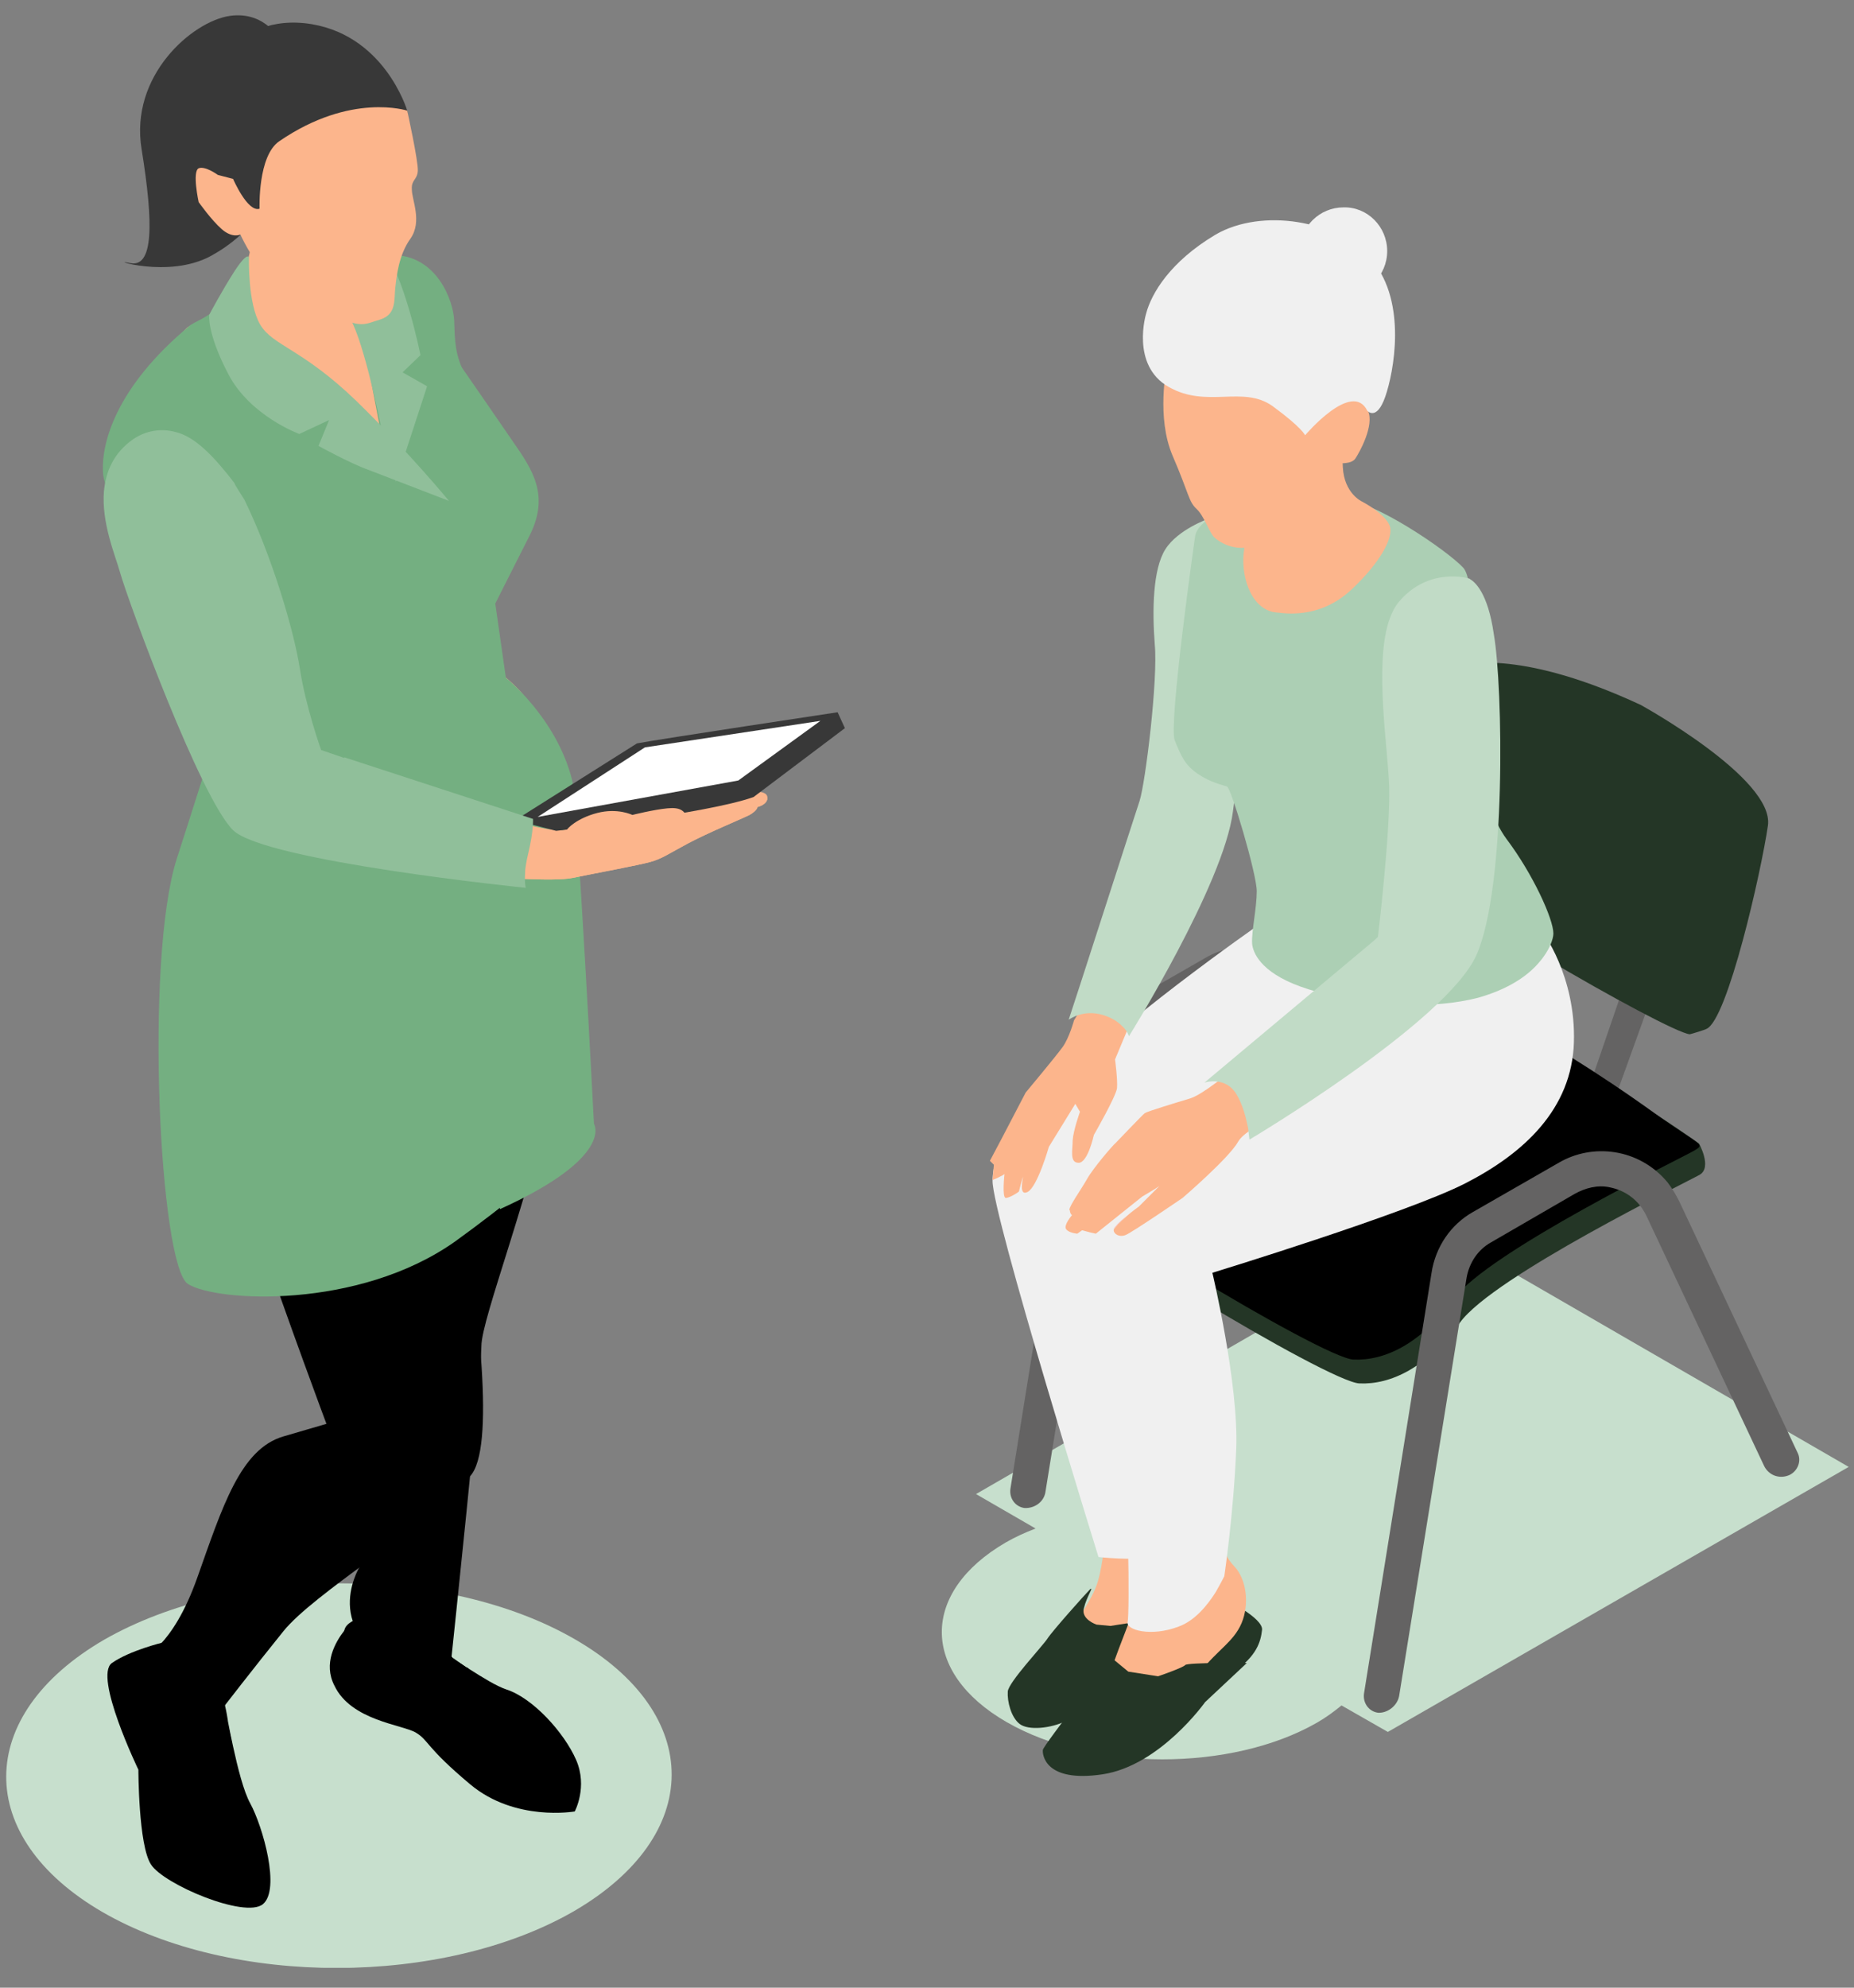 <?xml version="1.0" encoding="UTF-8"?>
<!-- Generator: Adobe Illustrator 27.6.1, SVG Export Plug-In . SVG Version: 6.00 Build 0)  -->
<svg xmlns="http://www.w3.org/2000/svg" xmlns:xlink="http://www.w3.org/1999/xlink" version="1.1" id="Lag_1" x="0px" y="0px" viewBox="0 0 280 300" style="enable-background:new 0 0 280 300;" xml:space="preserve">
<rect x="0" y="0" width="280" height="300" fill="#808080" stroke="none"/>
<style type="text/css">
	.st0{clip-path:url(#SVGID_00000104704630982175315590000004361835034261206149_);fill:#C7DFCD;}
	.st1{clip-path:url(#SVGID_00000104704630982175315590000004361835034261206149_);}
	.st2{clip-path:url(#SVGID_00000104704630982175315590000004361835034261206149_);fill:#74AF81;}
	.st3{clip-path:url(#SVGID_00000104704630982175315590000004361835034261206149_);fill:#FCB58C;}
	.st4{clip-path:url(#SVGID_00000104704630982175315590000004361835034261206149_);fill:#DE7854;}
	.st5{clip-path:url(#SVGID_00000104704630982175315590000004361835034261206149_);fill:#E88578;}
	.st6{clip-path:url(#SVGID_00000104704630982175315590000004361835034261206149_);fill:#90BF9A;}
	.st7{clip-path:url(#SVGID_00000104704630982175315590000004361835034261206149_);fill:#383838;}
	.st8{fill:#FFFFFF;}
	.st9{clip-path:url(#SVGID_00000004531356147629240740000012581048887266146187_);fill:#FCB58C;}
	.st10{clip-path:url(#SVGID_00000004531356147629240740000012581048887266146187_);fill:#90BF9A;}
	.st11{clip-path:url(#SVGID_00000004531356147629240740000012581048887266146187_);fill:#C7DFCD;}
	.st12{fill:#646363;}
	.st13{fill:#616669;}
	.st14{fill:#243626;}
	.st15{fill:#FCB58C;}
	.st16{fill:#F0F0F0;}
	.st17{fill:#C1DBC6;}
	.st18{fill:#ACCFB4;}
	.st19{fill:#FFA6A3;}
</style>
<g>
	<defs>
		<rect id="SVGID_1_" x="0.9" y="2.3" width="278.3" height="294.7"></rect>
	</defs>
	<clipPath id="SVGID_00000006682191115765249640000008732344098405146802_">
		<use xlink:href="#SVGID_1_" style="overflow:visible;"></use>
	</clipPath>
	<path style="clip-path:url(#SVGID_00000006682191115765249640000008732344098405146802_);fill:#C7DFCD;" d="M15.5,288.6   c19.6,11.3,51.4,11.2,71.1-0.1c19.7-11.4,19.8-29.8,0.2-41.1c-19.6-11.3-51.4-11.2-71.1,0.1C-3.9,258.9-4,277.3,15.5,288.6"></path>
	<path style="clip-path:url(#SVGID_00000006682191115765249640000008732344098405146802_);" d="M50.5,254.4   c2.5,5.3,10.3,5.9,12.3,7.1c2,1.2,1.4,2.1,8.2,7.8c6.8,5.7,15.8,4.1,15.8,4.1s2-3.7,0.2-7.8c-1.8-4.1-6.5-9.3-10.5-10.6   c-1.5-0.5-3.6-1.8-5.8-3.2c-0.1-0.1-0.1-0.1-0.2-0.1c-3.9-2.6-7.8-5.7-7.8-5.7l-9.1-1.5c0,0-0.1,0.1-0.2,0.1   c-0.3,0.2-0.8,0.8-1.4,1.5C50.6,247.9,48.8,251.1,50.5,254.4"></path>
	<path style="clip-path:url(#SVGID_00000006682191115765249640000008732344098405146802_);" d="M51.8,248c-0.3,2,3.8,2.2,13.8,7.4   c9.6,5.1,6.5-2.5,5.1-3.6c-0.1-0.1-0.1-0.1-0.2-0.1c-3.9-2.6-7.8-5.7-7.8-5.7l-9.1-1.5c0,0-0.1,0.1-0.2,0.1c-1,0.5-1.3,1-1.4,1.5   C51.9,246.5,52,247.1,51.8,248"></path>
	<path style="clip-path:url(#SVGID_00000006682191115765249640000008732344098405146802_);" d="M20.9,267.1c0,0,0,11.4,1.9,14.3   c1.9,3,14.2,8.2,16.9,6c2.7-2.2,0-11.7-1.9-15.2c-1-1.8-1.9-5.4-2.6-8.6c-0.3-1.3-0.5-2.4-0.7-3.4c-0.1-0.4-0.1-0.6-0.1-0.6   c-0.2-1.3-0.4-2.1-0.4-2.1l-0.8-4.8l-6.7-3.8l-1.9-1c0,0-5,1.2-7.7,3.1C14.1,253,20.9,267.1,20.9,267.1"></path>
	<path style="clip-path:url(#SVGID_00000006682191115765249640000008732344098405146802_);" d="M82,112c0,0,6.5,28.1,2.4,48.1   c-4.1,20-11.7,38.8-11.7,43.1c0,4.3-4.5,46.8-4.5,46.8s2.5,4.4-4.3,2.5c-16.6-4.6-9.6-16-9.6-16s-5-26.7-0.4-32.7   c4.6-6,4.6-9.8,4.6-9.8s-9.8-44.5-8.9-58.1C50.8,122.3,82,112,82,112"></path>
	<path style="clip-path:url(#SVGID_00000006682191115765249640000008732344098405146802_);fill:#74AF81;" d="M54.9,46.6   c0,0-2.2-8.1,4.4-8.1c6.6,0,9.2,6.8,9.3,10c0.1,3.1,0.1,5,1.7,8.2c1.5,3.2,6.8,15.9,7,17c0.2,1.1,0.5,3,0.5,3l-6.3,11.9   c0,0-4.4,0.7-9-10C57.9,67.8,54.9,46.6,54.9,46.6"></path>
	<path style="clip-path:url(#SVGID_00000006682191115765249640000008732344098405146802_);fill:#FCB58C;" d="M22.8,62   c0.6,4.6,14.4,51.3,14.4,51.3l-6.4,20.1c0,0,3.2,8.1,7.5,10.8c4.3,2.7,20.1,1.9,34.7-8.4C87.6,125.6,83.4,112,83.4,112   s-1.3,0-2.2-3.3c-0.8-3.3-4.9-6.5-4.9-6.5l-1.6-11.1c0,0,2.2-4.3,5.2-10.3c3-6,0.5-9.8-2.5-14.1c-3-4.3-17.7-25.5-17.7-25.5   c-2.8-4.1-6.4,1.6-6.4,1.6v-3.3l-0.5-0.6l-3.1-3.7c0,0-10.4-8.4-11.7,1.3c-0.6,4.3-2.2,7.1-4,9c-2.3,2.4-4.7,3.3-5.5,3.8   C27.1,50.1,22.3,57.4,22.8,62"></path>
	<path style="clip-path:url(#SVGID_00000006682191115765249640000008732344098405146802_);fill:#DE7854;" d="M52.9,38.8   c0.2,0.2,0.3,0.5,0.4,0.7c-0.2,1-0.2,2.1-0.3,3.2l0.7,0c-0.1-0.6-0.2-1.1-0.4-1.7C53.2,40.3,53,39.6,52.9,38.8 M52.9,38.8   c0,0.5,0,1.1,0,1.8c0,0.7,0.1,1.4,0.1,2.1l0.7,0c0-1.1-0.1-2.2-0.2-3.3C53.2,39.1,53,39,52.9,38.8"></path>
	<path style="clip-path:url(#SVGID_00000006682191115765249640000008732344098405146802_);fill:#E88578;" d="M46.7,142.4   c0,0-2.6-0.7-3.7-2.4c-1-1.8-5.4-2.6-6.5-3.5c-2.6-2.1-5.8-2.8-5.8-2.8l7.8,9.4c0,0,1.6-1.2,2.7-0.4c1.1,0.7,3.6,2.1,5.3,1   C48.2,142.6,46.7,142.4,46.7,142.4"></path>
	<path style="clip-path:url(#SVGID_00000006682191115765249640000008732344098405146802_);" d="M22.2,253.7c0.5,2,3.4,15.1,9.4,16.1   c3.6,0.5,3.9-3.1,3.5-6.1c-0.2-1.5-0.5-2.7-0.7-3.4c-0.1-0.4-0.1-0.6-0.1-0.6c-0.2-1.3-0.4-2.1-0.4-2.1l-0.8-4.8l-6.7-3.8   C24.3,249.9,21.9,252.2,22.2,253.7"></path>
	<path style="clip-path:url(#SVGID_00000006682191115765249640000008732344098405146802_);" d="M61.6,139.7c0,0,17,74.9,9.4,83.1   c-7.5,8.2-23.6,17.7-28.2,23.4c-4.6,5.7-9,11.4-9,11.4s-4.5,6.6-10.7-2.5c-1-1.5-1.6-4.9-1.6-4.9s4.5-1.4,8.3-12.1   c3.8-10.7,6.5-19.4,13-21.3l6.5-1.9c0,0-22.3-59.5-21.7-68.7c0.5-9.2,5.7-18.5,5.7-18.5s4.8,7.2,13.9,9.6S61.6,139.7,61.6,139.7"></path>
	<path style="clip-path:url(#SVGID_00000006682191115765249640000008732344098405146802_);fill:#74AF81;" d="M15.6,71.8   c0.6,4.6,17.1,39,17.1,39s-4.5,14.2-6,18.8c-4.9,15.3-2.6,61.6,1.7,64.2c4.3,2.7,25.7,3.9,40.3-6.4c4-2.9,7.4-5.5,10.2-7.9   c7.4-6.1,10.6-10,10.6-10s-2.5-48.6-3.3-51.9c-2.4-9.4-10-15.4-10-15.4l-1.6-11.2c0,0,2.2-4.4,5.2-10.3c3-6,0.5-9.8-2.5-14.1   c-3-4.4-17.7-25.6-17.7-25.6c-2.8-4.1-6.4,1.6-6.4,1.6l4.4,23.1c0,0-7.6-8.1-12.2-10.6C41,52.7,32.1,48,34,45.5   c-2.3,2.4-4.8,3.1-5.4,3.7C17.4,58.5,15.1,67.2,15.6,71.8"></path>
	<path style="clip-path:url(#SVGID_00000006682191115765249640000008732344098405146802_);fill:#74AF81;" d="M53.4,42.7l4.5,23.1   c0,0,15,9.6,13.8,22.9c-1.3,13.2-7,11.6,4.2,45c2.3,6.8-1,39.5-0.4,48.8c17.4-7.9,14.2-12.9,14.2-12.9s-2.5-48.6-3.3-51.9   c-2.4-9.4-10-15.4-10-15.4l-1.6-11.2c0,0,2.2-4.4,5.2-10.3c3-6,0.5-9.8-2.5-14.1c-3-4.4-17.7-25.6-17.7-25.6   C56.9,37,53.4,42.7,53.4,42.7"></path>
	<path style="clip-path:url(#SVGID_00000006682191115765249640000008732344098405146802_);fill:#90BF9A;" d="M46.7,38.8   c0,0,4.4,5.3,6.6,10.1c2.2,4.8,4.5,16.8,4.5,16.8l2,7l4.7-14.4l-3.7-2.1l2.7-2.6c0,0-2.4-12.2-6-16.6C54,32.6,46.7,38.8,46.7,38.8"></path>
	<path style="clip-path:url(#SVGID_00000006682191115765249640000008732344098405146802_);fill:#90BF9A;" d="M67.8,75.6   c0,0-5.8-7.1-14-15.1c-8.2-7.9-12.6-8.3-14.5-11.5c-1.9-3.2-1.7-10.1-1.7-10.1s-0.1-1.1-2.1,1.9c-2,3.1-3.9,6.7-3.9,6.7   s-0.4,2.7,2.9,9c3.3,6.3,10.7,9,10.7,9l4.5-2.1l-1.6,3.9c0,0,4.7,2.6,7.5,3.6C57.7,71.7,67.8,75.6,67.8,75.6"></path>
	<path style="clip-path:url(#SVGID_00000006682191115765249640000008732344098405146802_);fill:#383838;" d="M42.5,6.4   c0,0-2.2-4.8-7.8-4s-15.2,9-13.3,20.2c1.8,11.2,1.8,17.9-1.8,17.1c-3.6-0.8,5.8,2.5,12.3-1.1c6.5-3.6,7.9-7.8,8.2-8.9   c0.3-1.1,0.3-21.5,0.3-21.5L42.5,6.4z"></path>
	<path style="clip-path:url(#SVGID_00000006682191115765249640000008732344098405146802_);fill:#383838;" d="M61.5,16.7   c0,0-3.5-11.9-15.5-13.2C34,2.3,30.5,13.9,30.5,16.4c-0.1,2.5-0.1,10.5,2.1,12.9C46.1,44.3,63,31.4,61.5,16.7"></path>
	<path style="clip-path:url(#SVGID_00000006682191115765249640000008732344098405146802_);fill:#FCB58C;" d="M61.5,16.7   c0,0,1.7,7.7,1.6,9.1c-0.1,1.4-1,1.3-0.9,2.8c0,1.6,1.6,4.8-0.2,7.4c-1.8,2.5-2.1,5.7-2.3,7.4c-0.2,1.8,0.2,4-2.2,4.8   c-2.4,0.7-2.9,1.5-7.4-0.8c-4.5-2.3-8.3-4.5-10.2-6.4c-1.9-1.9-3.6-5.6-3.6-5.6s-1.2,0.6-2.8-0.8c-1.6-1.4-3.5-4.1-3.5-4.1   S29,25.9,30,25.4c1-0.4,2.9,1,2.9,1l2.3,0.6c0,0,2.2,5.1,4,4.5c0,0-0.3-8,3-10.2C53,13.9,61.5,16.7,61.5,16.7"></path>
	<path style="clip-path:url(#SVGID_00000006682191115765249640000008732344098405146802_);fill:#FCB58C;" d="M69.9,132.1   c4,0.3,13.9,1,16.6,0.4c3.4-0.7,9.9-1.9,11.7-2.4c1.8-0.5,2.7-1.2,5.7-2.8c3-1.6,8.1-3.7,9.3-4.3c1.2-0.7,1.2-1.2,1.2-1.2   s1.4-0.3,1.5-1.3l-0.2,0.2l-1.3,0.3H112l1.4,0.5v0.9l-3.6,1.4L105,126l-5.7,3.2c0,0-3.7,0.3-4.2,0.4c-0.5,0-4.1,0.3-4.1,0.3   l-4.1,1.8h-4.3c-1.2,0-8.4-0.9-8.6-0.9L69.9,132.1z"></path>
	<path style="clip-path:url(#SVGID_00000006682191115765249640000008732344098405146802_);fill:#FCB58C;" d="M68.2,132   c0,0,0.7,0.1,1.7,0.1c4,0.3,13.9,1,16.6,0.4c3.4-0.7,9.9-1.9,11.7-2.4c1.8-0.5,2.7-1.2,5.7-2.8c3-1.6,8.1-3.7,9.3-4.3   c1.2-0.7,1.2-1.2,1.2-1.2s1.4-0.3,1.5-1.3v0c0.1-1-1.4-1-1.4-1s-1.9-0.1-3.3-0.2c-0.9-0.1-1.6-0.2-1.6-0.3c0.1-0.4-2-0.8-2-0.8   s-2,1-2.5,1.6c-0.1,0.1-0.9,0.4-2.1,0.7c-3.5,0.8-10.3,2.1-10.3,2.1l-3.7,0.5c-0.1,0-0.4,0.2-1.1,0.5c-1.5,0.7-0.4,0.9-2.5,1.6   c-2.2,0.7-11.1-2.3-11.1-2.3L68.2,132z"></path>
	<path style="clip-path:url(#SVGID_00000006682191115765249640000008732344098405146802_);fill:#383838;" d="M126.5,107.5l1.1,2.4   l-13.8,10.4c-7,2.5-29.8,5.1-29.8,5.1l-6.2-1.6l18.4-11.6C99.3,111.6,126.5,107.5,126.5,107.5"></path>
</g>
<polygon class="st8" points="97.4,112.8 123.9,108.8 111.5,117.8 81.2,123.3 "></polygon>
<g>
	<defs>
		<rect id="SVGID_00000144315720350363308740000007366343760117090443_" x="0.9" y="2.3" width="278.3" height="294.7"></rect>
	</defs>
	<clipPath id="SVGID_00000132775285546070388140000015662890167920373173_">
		<use xlink:href="#SVGID_00000144315720350363308740000007366343760117090443_" style="overflow:visible;"></use>
	</clipPath>
	<path style="clip-path:url(#SVGID_00000132775285546070388140000015662890167920373173_);fill:#FCB58C;" d="M99.4,125.4   c0,0,3.4,0.1,3.9-0.1c0.5-0.2,1.1-0.9,0.6-1.9c-0.6-1-1.1-1.6-3.1-1.4c-2.1,0.2-5.3,1-5.3,1s-2.2-1.1-5.3-0.3   c-3.1,0.8-4.6,2.4-4.6,2.6c-0.1,0.3,1.4,2.8,2.1,3.2c0.7,0.4,5.9,0,5.9,0l3.9-2L99.4,125.4z"></path>
	<path style="clip-path:url(#SVGID_00000132775285546070388140000015662890167920373173_);fill:#90BF9A;" d="M18.1,86.3   c1.3,4.6,12.2,34.2,17.1,39C40,130,79.4,134,79.4,134s-0.2-0.8-0.1-2.1c0-0.9,0.2-1.9,0.5-3.2c0.8-3.3,0.7-5.1,0.7-5.1L52,114.3   l0,0.1l-3.5-1.2c0,0-2.3-6.4-3.2-12.2c-0.9-5.8-4.2-17-8.4-25.6c-0.3-0.5-1.5-2.3-1.5-2.5c-3-3.9-5.9-7-8.9-7.7   c-2.2-0.6-4.5-0.2-6.4,1.1c-3,2.1-4.1,4.9-4.4,7.8C15.3,78.9,17.4,83.8,18.1,86.3"></path>
	<path style="clip-path:url(#SVGID_00000132775285546070388140000015662890167920373173_);fill:#C7DFCD;" d="M279.2,221.4l-62.3-36   l-69.5,40.1l9,5.2c-1.6,0.6-3.1,1.3-4.5,2.1c-12.9,7.5-12.9,19.6,0.1,27.1c13,7.5,34,7.5,46.9,0.1c1.4-0.8,2.6-1.7,3.7-2.6l7,4   L279.2,221.4z"></path>
</g>
<polygon class="st12" points="247.3,142.8 239.1,166.7 243.1,168 251.5,144.7 "></polygon>
<polygon class="st13" points="216.2,122.2 204.2,151.4 209.5,153.1 220.4,122.8 "></polygon>
<g>
	<path class="st12" d="M157.9,225.1l10.2-63.2c0.4-2.2,1.7-4.2,3.7-5.3l12.6-7.3c1.6-0.9,3.5-1.4,5.3-1c2.5,0.5,4.4,2,5.5,4.2   l17.8,37.8c0.7,1.5,2.4,2.1,3.9,1.4c1.2-0.6,1.8-2.1,1.2-3.3l-17.9-38c-0.5-1-1.1-2-1.8-2.9c-4.3-5.1-11.3-5.9-16.4-2.9l-12.9,7.4   c-3.4,1.9-5.7,5.3-6.3,9.2l-10.2,63.5c-0.2,1.4,0.7,2.7,2.1,2.9C156.2,227.7,157.7,226.7,157.9,225.1"></path>
	<path class="st14" d="M247.8,106.4c0,0,20.2,11.1,19.2,18.2c-1,6.9-6.1,29.4-9.3,30.7c-0.1,0.1-2.4,0.8-2.5,0.8   c-3.2-0.2-41.5-22.1-42.3-26.1c-0.7-3.6,2.3-23,4.8-28.1c0.3-0.7,1.6-1.1,1.9-1.2C221.6,99.9,230.4,98.3,247.8,106.4"></path>
	<path class="st14" d="M199.5,143.3c0,0-25.4,10.3-31.8,19.5c-6.4,9.2-7.2,16.1-7.2,18.8s40.1,27,44.8,27.2   c4.7,0.2,10.1-2.3,15.2-9.2c5.1-7,34.3-21.2,36.2-22.3c1.9-1.1-0.1-4.7-0.1-4.7C231.5,154.7,199.5,143.3,199.5,143.3"></path>
	<path d="M205.6,142.7c-3.9-1.8-8.3-1.7-12.2,0.1c-7.9,3.7-21.3,10.5-25.7,16.8c-6.4,9.2-8.1,15.8-8.1,18.4s40.1,27,44.8,27.2   c4.7,0.2,10.1-2.3,15.2-9.2c5.1-7,34.3-21.2,36.2-22.3c1.9-1.1,1-0.7-5.8-5.6C232.4,155.4,214.7,146.7,205.6,142.7"></path>
	<path class="st12" d="M211.3,256l10.2-63.2c0.4-2.2,1.7-4.2,3.7-5.3l12.6-7.3c1.6-0.9,3.5-1.4,5.3-1c2.5,0.5,4.4,2,5.5,4.2   l17.8,37.8c0.7,1.5,2.4,2.1,3.9,1.4c1.2-0.6,1.8-2.1,1.2-3.3l-17.9-38c-0.5-1-1.1-2-1.8-2.9c-4.3-5.1-11.3-5.9-16.4-2.9l-12.9,7.4   c-3.4,1.9-5.7,5.3-6.3,9.2l-10.2,63.5c-0.2,1.4,0.7,2.7,2.1,2.9C209.5,258.6,211,257.5,211.3,256"></path>
	<path class="st15" d="M166.8,232.2c0,0-0.1,3.4-1,6.5c-0.9,3.1-3.9,6.5-4.4,8.6c-0.5,2.2,2.8,4.9,4.8,4.4   c1.9-0.5,11.8-9.6,12.9-11.6c1.1-2,2.3-9.3-0.8-10.2C175.2,229,166.8,232.2,166.8,232.2"></path>
	<path class="st14" d="M165.6,245.2c0,0-2.4-0.8-1.9-2.5c0.4-1.7,1.6-3.4,0.9-2.8c-0.7,0.7-5.7,6.3-6.4,7.4c-0.7,1.1-5.9,6.6-6,8   c-0.1,1.5,0.5,3.9,1.8,4.9c1.3,1,4.7,0.7,7.1-0.5c2.4-1.1,13.1-11,13.8-12c0.7-1,1.5-3.6,1.3-3.6c-0.2,0-8.5,1.3-8.5,1.3   L165.6,245.2z"></path>
	<path class="st14" d="M184.9,241.3c0,0,5.9,2.9,5.7,4.7c-0.2,1.8-0.8,3.9-4.2,6.3c-3.4,2.4-14.1,8.3-14.1,8.3s-0.5-4.8,2.4-8.6   C177.4,248.3,184.9,241.3,184.9,241.3"></path>
	<path class="st15" d="M184.9,233c0,0-0.4,1.4,1.5,3.4c1.9,2,2.3,5.8,1.1,8.6s-3.6,4-6.2,7.3c-2.6,3.3-3.6,5.2-6.8,5.3   c-3.2,0.1-7.7-0.6-7.2-3.6c0.5-3,4.3-11.1,5.6-16.3c1.3-5.2,1.4-8.8,2.2-9.4C175.9,227.8,184.9,233,184.9,233"></path>
	<path class="st14" d="M174.9,253l-4.5-0.7l-2.3-1.9l0.7-1.4c0,0-11.2,14.4-11.3,15.1c-0.1,0.7,0.3,5,9,3.7   c8.7-1.3,15.5-10.9,15.5-10.9l6.3-5.9c0,0-8.9-0.1-9.3,0.3C178.7,251.7,174.9,253,174.9,253"></path>
	<path class="st16" d="M192.8,137.7c0,0-18,12.3-29,22.5c-11,10.2-13.8,13-13.9,18c-0.1,5,16,56.8,16,56.8s5.3,0.6,8.1,0   c2.7-0.6,4.4-4.4,4.4-5.3c0-1-7-45.1-7-45.1s39.5-24.2,41.5-27.5C214.7,153.6,192.8,137.7,192.8,137.7"></path>
	<path class="st16" d="M237.7,157.3c-0.3,10.1-7.6,16.8-16.4,21.3c-8.8,4.5-38.2,13.5-38.2,13.5s4,16.8,3.6,26.6   c-0.4,9.8-1.8,19.2-1.8,19.2s-0.5,1-1.3,2.4c-1.2,1.9-3.1,4.3-5.6,5.2c-4.2,1.6-8,0.5-7.7-0.7c0.3-1.2,0.2-20.5-1-26.4   c-1.2-5.9-7.8-24.9-6.8-32.2c1-7.3,13.3-13.7,26.4-21.2c13.1-7.5,18.9-16.9,18.9-16.9l24.8-7.8h0C233,140.5,238,147.4,237.7,157.3"></path>
	<path class="st15" d="M171.2,153.2l-2.8,6.7c0,0,0.4,3,0.3,4.3c-0.1,1.2-3.5,7.1-3.5,7.1s-0.9,4.2-2.3,4.2s-0.9-1.9-0.9-3.4   c0.1-1.5,1.1-4.3,1.1-4.3l-0.7-1.2l-4,6.5c0,0-1.7,6-3.2,6.8c-1.4,0.7-0.7-2-0.7-2.3c-0.1,0.2-0.6,2.1-0.6,2.2c0,0.1-1.4,1-2,1   c-0.6,0-0.2-3.6-0.2-3.6l-0.3,0.2l-0.8,0.4l-0.7,0.3l0.2-2.3l-0.4-0.4l-0.2-0.2l1.8-3.4l3.6-6.9c0,0,4.6-5.5,5.6-6.9   c1-1.4,1.7-4,1.7-4l4.6-7.5l6.5,1.9L171.2,153.2z"></path>
	<path class="st17" d="M187.3,90.3c0,0,0.1,5,0,11.4c-0.1,6.8-0.3,15.2-1.1,20.8c-1.4,11-15.7,33.9-15.7,33.9s-0.2-0.8-1.1-1.6   c-0.6-0.6-1.5-1.2-2.8-1.6c-3-0.9-5,0.6-5.2,0.7c0.3-0.8,9.8-30.3,10.7-33c0.9-2.8,2.8-18.4,2.3-23.6c-0.4-5.2-0.3-11.4,1.6-14.4   c1.9-3,6.5-4.6,6.5-4.6l5.1,0.6L187.3,90.3z"></path>
	<path class="st18" d="M234.6,140.9c0,0.8-0.6,2.6-2.2,4.4c-1.7,2-4.6,4-9.2,5.3c-3.2,0.8-7.2,1.3-12.2,0.9   c-6.7-0.4-11.3-1.4-14.6-2.6c-6.1-2.2-7.2-5.2-7.3-6.5c-0.1-1.9,0.7-5.3,0.7-7.9c0-2.6-3.9-15.7-4.5-15.8c-0.6-0.2-2.5-0.6-4.4-1.9   c-1.9-1.3-2.5-2.6-3.5-5.1c-0.9-2.5,2.9-29.5,3.1-30.8c0.2-1.3,2-3.4,7.1-4.6c5-1.2,15.2-0.9,15.2-0.9c4.5,0,15.8,7.7,18.2,10.3   c0.9,1,1.3,4.6,1.3,8.6c0.1,6.6-0.6,14.6-0.6,14.6s1.9,12.4,5.8,17.7C231.5,131.9,234.6,138.7,234.6,140.9"></path>
	<path class="st15" d="M204.3,88.8c-3,2.9-6.3,3.8-9.3,3.8c-0.9,0-1.7-0.1-2.6-0.2c-3.7-0.7-5.1-5.9-4.5-9.5   c0.5-3.6-1.6-5.6-1.6-5.6s-0.1-0.1-0.3-0.2c-0.5-0.5-1.6-1.6-1.3-3.2c0.4-2.2,3.3-5.4,8.6-10c5.3-4.6,9.3,0.5,9.3,0.5   s0,2.1,0.2,6.1c0.2,4,2.9,5.2,2.9,5.2s3.5,1.8,4.2,3.7C210.5,81.3,208.2,85.1,204.3,88.8"></path>
	<path class="st15" d="M197.4,166.5c0,0-9,3.3-10.4,5.8c-1.4,2.5-8.4,8.5-8.4,8.5s-7.6,5.2-8.6,5.6c-1,0.4-1.8-0.2-1.8-0.7   c0,0,0,0,0,0v-0.1c0.1-0.3,1-1.2,1.9-2c0.9-0.8,1.9-1.5,1.9-1.5l3.1-3.1l-0.6,0.4l-2,1.2l-7,5.6l-0.9-0.2l-1.1-0.3c0,0,0,0,0,0   l-0.1,0l-0.7,0.5c0,0-1.3-0.1-1.7-0.7c-0.4-0.6,0.9-2.1,0.9-2.1s-0.2-0.1-0.3-0.5c0-0.1,0-0.2-0.1-0.3c0-0.6,1.8-3.1,2.7-4.7   c0.9-1.6,3.9-5.1,4.3-5.4c0.3-0.3,4-4.2,4.4-4.5c0.5-0.3,4.8-1.6,6.8-2.2c2-0.6,6.1-4.1,6.1-4.1l7.3-0.7l3.1,4L197.4,166.5z"></path>
	<path class="st19" d="M168.1,185.6c0.1-0.3,1-1.2,1.9-2C168.9,184.7,168.1,185.5,168.1,185.6"></path>
	<path class="st17" d="M223,144.1c-4.5,10.2-34.3,27.9-34.3,27.9s-0.1-0.7-0.2-1.7c-0.3-1.5-0.8-3.6-1.8-5.2   c-1.6-2.6-4.5-1.8-4.8-1.7l25.8-21.6l0.4-0.4c0,0,1.9-15.7,1.7-22.7c-0.2-5.9-2.2-18-0.1-24.8c0.4-1.2,0.9-2.3,1.6-3.1   c4.5-5.3,10.5-3.5,10.5-3.5s0.1,0,0.2,0.1c0.7,0.4,2.7,2,3.6,8.3C227,103.7,227.5,133.9,223,144.1"></path>
	<path class="st15" d="M176.2,55.4c0,0-1.6,7.6,0.9,13.4c2.5,5.8,2.4,6.9,3.6,8c1.2,1.1,2,3.8,2.8,4.4c0.7,0.6,3.3,2.5,7.1,0.8   s11-10.5,11.6-12.1c0,0,1.9,0.2,2.5-0.7c0.6-0.9,2.9-5,1.9-7.2c0,0,3.4-8.9,1.8-13.9c-1.6-5-5.1-12.4-13.3-12.7   C186.9,35.1,176.4,45.6,176.2,55.4"></path>
	<path class="st16" d="M173.1,47.3c0,0-2.4,7.8,3.4,11.1c5.8,3.3,11.2-0.3,15.7,2.9c4.5,3.3,4.9,4.4,4.9,4.4s7.1-8.4,9.4-3.7   c0,0,1.4,1.6,2.7-2.1c1.3-3.7,3.3-14.2-1.9-20.5c-5.3-6.3-16.8-8-23.7-4C176.7,39.5,173.9,44.3,173.1,47.3"></path>
	<path class="st16" d="M209.5,37.9c0,3.7-3,6.6-6.6,6.6c-3.7,0-6.6-3-6.6-6.6c0-3.7,3-6.6,6.6-6.6C206.5,31.2,209.5,34.2,209.5,37.9   "></path>
</g>
</svg>
